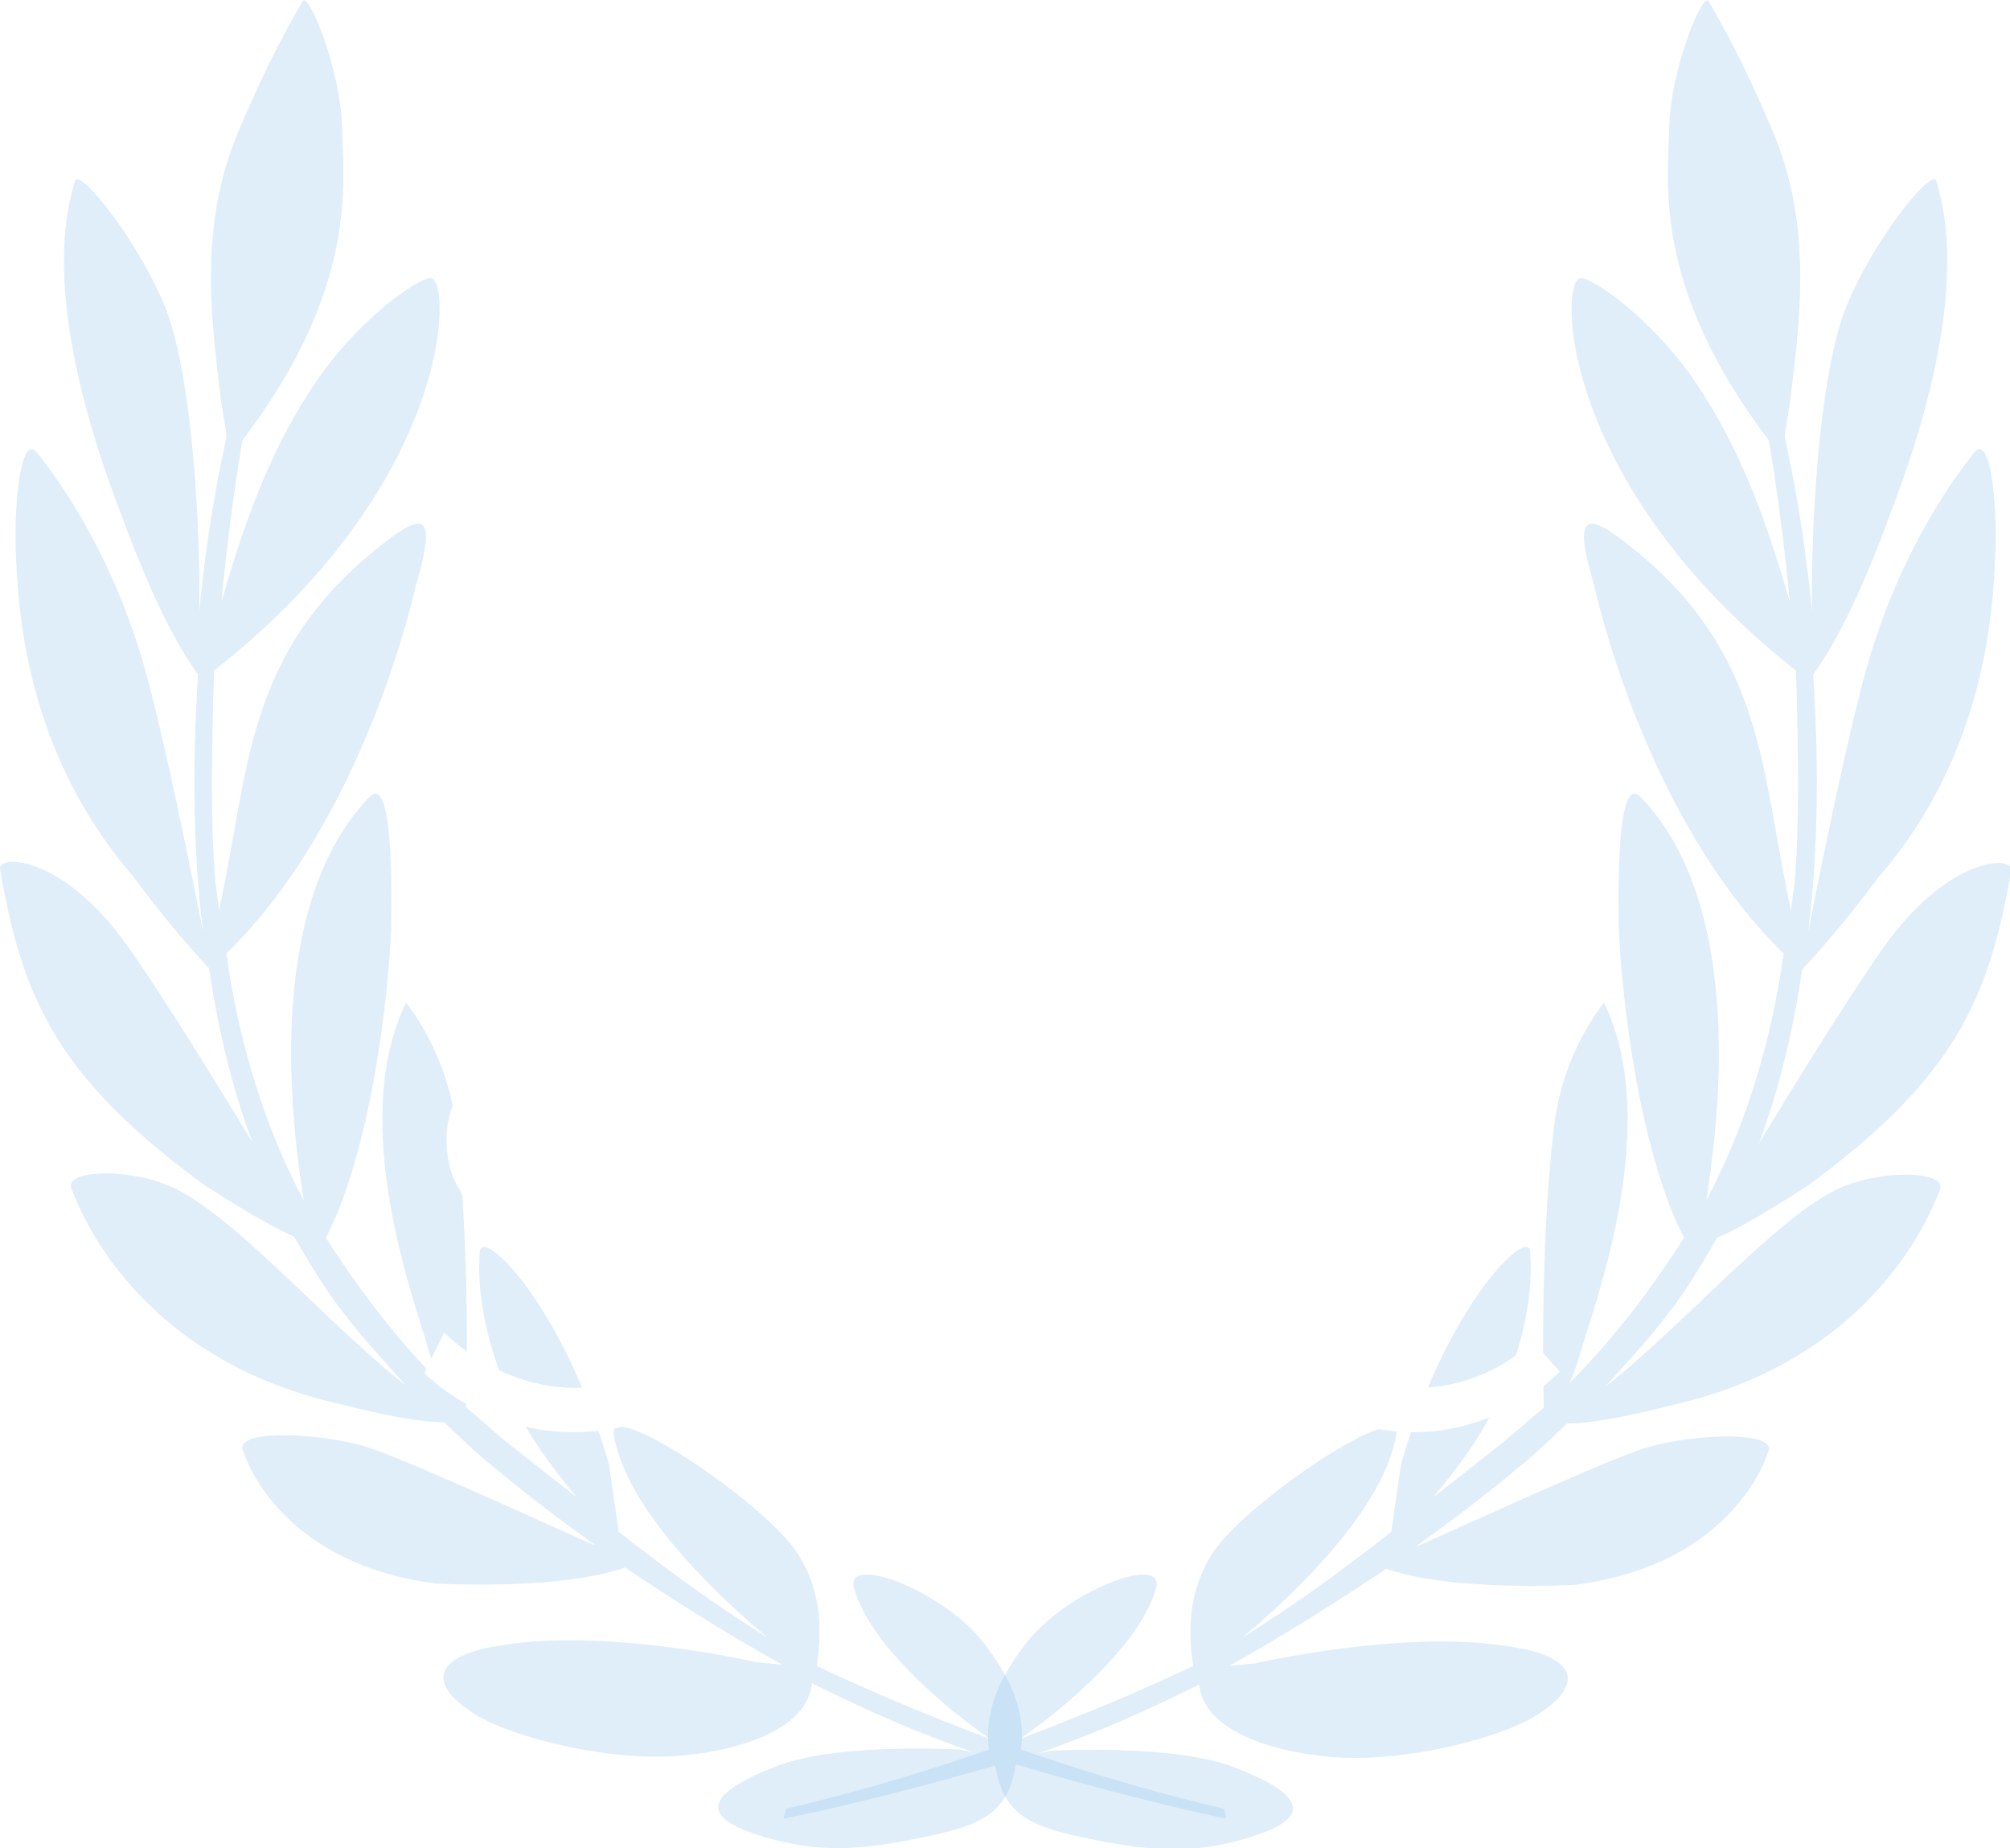<?xml version="1.0" encoding="UTF-8"?>
<!-- Generator: Adobe Illustrator 23.1.0, SVG Export Plug-In . SVG Version: 6.00 Build 0)  -->
<svg xmlns="http://www.w3.org/2000/svg" xmlns:xlink="http://www.w3.org/1999/xlink" version="1.1" id="Layer_1" x="0px" y="0px" viewBox="0 0 163.4 150.2" style="enable-background:new 0 0 163.4 150.2;" xml:space="preserve">
<style type="text/css">
	.st0{fill:#13120D;}
	.st1{fill:#15120E;}
	.st2{fill:#14120D;}
	.st3{fill:#14120E;}
	.st4{fill:#15130F;}
	.st5{fill:#98C6EA;fill-opacity:0.3;}
	.st6{fill:#FFFFFF;}
</style>
<g>
	<path class="st5" d="M63.7,147.8l0.2-0.8c0,0,7.3-1.6,16.5-4.8c-0.4-3.1,0.8-5.7,2.9-8.5c3.3-4.4,11.3-7.4,10.7-4.7   c-1.5,5.6-10.2,11.7-10.2,11.7l-0.8,0.6c4.5-1.7,9.4-3.7,14-5.9c-0.5-3.2-0.3-6.5,1.8-9.5c3.3-4.4,15.2-12.2,14.7-9.3   c-1.1,6.7-9.9,14.3-12.5,16.5c3.7-2.3,7.8-5.2,12.1-8.6l0.8-5.5c3.7-13,10.5-19.5,10.5-17.2c0.3,3.9-0.9,9.2-3.6,13.9   c-1.1,2-2.8,4.2-4.3,6c1.8-1.4,3.7-2.9,5.6-4.4c1.1-0.9,2.2-1.9,3.4-2.9c-0.3-13.8,0.7-21.7,0.8-22.5c0.6-6.3,4.1-10.4,4.1-10.4   c4.8,9.9-0.8,24.5-1.9,28.4c-0.3,1-0.6,1.8-0.9,2.5c3.4-3.4,6.5-7.4,9.3-11.8c-3.7-7.2-5.1-19.8-5.3-25.2   c-0.1-5.6,0.1-12.4,1.8-10.6c8.7,9.1,6.2,27.2,5.3,32.8c3-5.7,5.2-12.3,6.3-20.1c-11.4-11.1-15.4-29.9-15.4-29.9   c-1.8-6-0.6-6,2.8-3.3c11.2,8.8,10.7,18.4,13.2,29.7c0.1-0.9,0.2-1.6,0.3-2.4c0.4-4.9,0.3-10.5,0.1-17.1   c-19.3-15.2-19.3-31.8-17.5-31.9c0.9,0,5.2,2.8,8.8,7.7c4.5,6.3,6.6,13.2,8.2,18.6c-0.4-4.1-0.9-8.3-1.7-13.1   c-9.5-12.5-8.2-21-8.1-25.5c0.1-4.6,2.7-11,3.2-10.2c1.1,1.9,2.8,4.9,5.1,10.3c3.3,7.6,2.4,15,1.6,21.6c-0.2,1.7-0.5,2.8-0.5,3.6   c0.6,2.7,1.6,7.7,2.2,14.1c-0.1-6.5,0.5-18.4,2.6-24.3c2.1-5.5,7.1-11.8,7.5-10.7c0.7,2.4,2.9,10-3.9,27.5c0,0-3,8.5-6.1,12.6   c0.4,6.4,0.5,13.6-0.4,20.9c0,0,3.1-16,5-22.3c2.8-9.2,7-14.7,8.4-16.5c1.4-2,2,4.1,1.8,8.3c-0.2,4.2-0.7,16-9.5,26.1   c0,0-2.9,4-6.2,7.5c-0.7,4.8-1.8,9.5-3.5,14.1c2.8-4.6,8.7-14.2,11.1-17.2c4.9-6.1,9.5-6.1,9.4-5c-1.8,10.6-4.7,17-16.6,25.7   c0,0-4.7,3.1-7.3,4.2c-1.3,2.2-2.5,4.3-4.1,6.3c-1.5,2-3.4,4-5,5.8c6.2-4.8,14.2-14.1,19.2-16.2c3.5-1.5,8.6-1.3,8,0.2   c-0.6,1.5-5.1,13.9-22.2,17.6c0,0-5.2,1.4-8.1,1.4c-1.3,1.2-2.6,2.5-4,3.6c-2.6,2.2-5.4,4.3-8.3,6.4c0,0.1,14.4-6.6,18.3-7.9   c3.9-1.3,11.4-1.6,10.3,0.3c0,0-2.6,9-15.6,10.7c0,0-10.1,0.6-15.4-1.3c-3.9,2.6-8.1,5.3-12.8,7.9l2.1-0.2c0,0,12.5-2.9,21.2-1.3   c4.8,0.8,5.9,3,1.4,5.7c-3.1,1.8-11.3,3.9-17.3,3.1c-2.9-0.3-8.8-1.6-9.7-5.2c-0.1-0.3-0.1-0.4-0.1-0.6c-4.2,2.1-8.7,4.1-13.1,5.6   l1-0.2c0,0,10.2-0.6,15.1,1.4c4.6,1.8,6.7,3.7,1.8,5.4c-4.7,1.6-8.1,1.4-12.5,0.6c-5-1-7.8-1.6-8.7-5.3c-0.1-0.3-0.1-0.6-0.2-0.9   C71.6,146.2,64,147.8,63.7,147.8z"></path>
	<path class="st5" d="M99.7,147.8l-0.2-0.8c0,0-7.3-1.6-16.5-4.8c0.4-3.1-0.8-5.7-2.9-8.5c-3.3-4.4-11.3-7.4-10.7-4.7   c1.5,5.6,10.2,11.7,10.2,11.7l0.8,0.6c-4.5-1.7-9.4-3.7-14-5.9c0.5-3.2,0.3-6.5-1.8-9.5c-3.3-4.4-15.2-12.2-14.7-9.3   c1.1,6.7,9.9,14.3,12.5,16.5c-3.7-2.3-7.8-5.2-12.1-8.6l-0.8-5.5c-3.7-13-10.5-19.5-10.5-17.2c-0.3,3.9,0.9,9.2,3.6,13.9   c1.1,2,2.8,4.2,4.3,6c-1.8-1.4-3.7-2.9-5.6-4.4c-1.1-0.9-2.2-1.9-3.4-2.9c0.3-13.8-0.7-21.7-0.8-22.5C36.5,85.6,33,81.5,33,81.5   c-4.8,9.9,0.8,24.5,1.9,28.4c0.3,1,0.6,1.8,0.9,2.5c-3.4-3.4-6.5-7.4-9.3-11.8c3.7-7.2,5.1-19.8,5.3-25.2   c0.1-5.6-0.1-12.4-1.8-10.6c-8.7,9.1-6.2,27.2-5.3,32.8c-3-5.7-5.2-12.3-6.3-20.1c11.4-11.1,15.4-29.9,15.4-29.9   c1.8-6,0.6-6-2.8-3.3C19.8,53.1,20.3,62.7,17.8,74c-0.1-0.9-0.2-1.6-0.3-2.4c-0.4-4.9-0.3-10.5-0.1-17.1   C36.8,39.3,36.8,22.7,35,22.6c-0.9,0-5.2,2.8-8.8,7.7c-4.5,6.3-6.6,13.2-8.2,18.6c0.4-4.1,0.9-8.3,1.7-13.1   c9.5-12.5,8.2-21,8.1-25.5c-0.1-4.6-2.7-11-3.2-10.2c-1.1,1.9-2.8,4.9-5.1,10.3c-3.3,7.6-2.4,15-1.6,21.6c0.2,1.7,0.5,2.8,0.5,3.6   c-0.6,2.7-1.6,7.7-2.2,14.1c0.1-6.5-0.5-18.4-2.6-24.3c-2.1-5.5-7.1-11.8-7.5-10.7c-0.7,2.4-2.9,10,3.9,27.5c0,0,3,8.5,6.1,12.6   c-0.4,6.4-0.5,13.6,0.4,20.9c0,0-3.1-16-5-22.3c-2.8-9.2-7-14.7-8.4-16.5c-1.4-2-2,4.1-1.8,8.3S2,61,10.8,71.2c0,0,2.9,4,6.2,7.5   c0.7,4.8,1.8,9.5,3.5,14.1c-2.8-4.6-8.7-14.2-11.1-17.2c-4.9-6.1-9.5-6.1-9.4-5c1.8,10.6,4.7,17,16.6,25.7c0,0,4.7,3.1,7.3,4.2   c1.3,2.2,2.5,4.3,4.1,6.3c1.5,2,3.4,4,5,5.8c-6.2-4.8-14.2-14.1-19.2-16.2c-3.5-1.5-8.6-1.3-8,0.2c0.6,1.5,5.1,13.9,22.2,17.6   c0,0,5.2,1.4,8.1,1.4c1.3,1.2,2.6,2.5,4,3.6c2.6,2.2,5.4,4.3,8.3,6.4c0,0.1-14.4-6.6-18.3-7.9c-3.9-1.3-11.4-1.6-10.3,0.3   c0,0,2.6,9,15.6,10.7c0,0,10.1,0.6,15.4-1.3c3.9,2.6,8.1,5.3,12.8,7.9l-2.1-0.2c0,0-12.5-2.9-21.2-1.3c-4.8,0.8-5.9,3-1.4,5.7   c3.1,1.8,11.3,3.9,17.3,3.1c2.9-0.3,8.8-1.6,9.7-5.2c0.1-0.3,0.1-0.4,0.1-0.6c4.2,2.1,8.7,4.1,13.1,5.6l-1-0.2   c0,0-10.2-0.6-15.1,1.4c-4.6,1.8-6.7,3.7-1.8,5.4c4.7,1.6,8.1,1.4,12.5,0.6c5-1,7.8-1.6,8.7-5.3c0.1-0.3,0.1-0.6,0.2-0.9   C91.9,146.2,99.5,147.8,99.7,147.8z"></path>
	<path class="st6" d="M82.6,70.9V39.2h-4.4L66.6,62.1L55,39.2h-4.5v31.7H54V44.8l11.5,22.8h2.2l11.6-22.8l0,26.2H82.6z M103.5,60.1   l12.1-20.9h-3.7l-10.2,16.5L91.4,39.2h-3.8l12.3,21v10.7h3.6V60.1z M47.3,84.4c-6.6,0-11,3.2-11,8.2c0,11.4,17.9,6.9,17.8,15.3   c0,3-2.9,4.9-7.4,4.9c-3.6,0-7.6-1.6-10.6-4.5l-1.6,3.3c3,2.9,7.5,4.8,12.1,4.8c6.8,0,11.5-3.4,11.5-8.7c0-11.5-17.8-7.3-17.8-15.4   c0-2.7,2.7-4.2,6.8-4.2c2.5,0,5.9,0.8,8.7,2.7l1.5-3.4C54.7,85.6,50.9,84.4,47.3,84.4z M91.9,116.3V84.5h-3.6v14.3H69.2V84.5h-3.6   v31.7h3.6v-14h19.1v14H91.9z M115.1,84.4c-9.2,0-16.5,7-16.5,15.9c0,9,7.3,16.1,16.4,16.1c4.4,0,8.7-1.9,11.8-4.9l-2.2-2.5   c-2.5,2.4-5.9,3.8-9.4,3.8c-7.2,0-12.9-5.6-12.9-12.5c0-7,5.8-12.5,12.9-12.5c3.5,0,6.9,1.5,9.4,4l2.2-2.8   C123.7,86.2,119.4,84.4,115.1,84.4z"></path>
</g>
<image style="display:none;overflow:visible;" width="231" height="243" transform="matrix(1 0 0 1 -31.255 -51.551)">
</image>
</svg>
